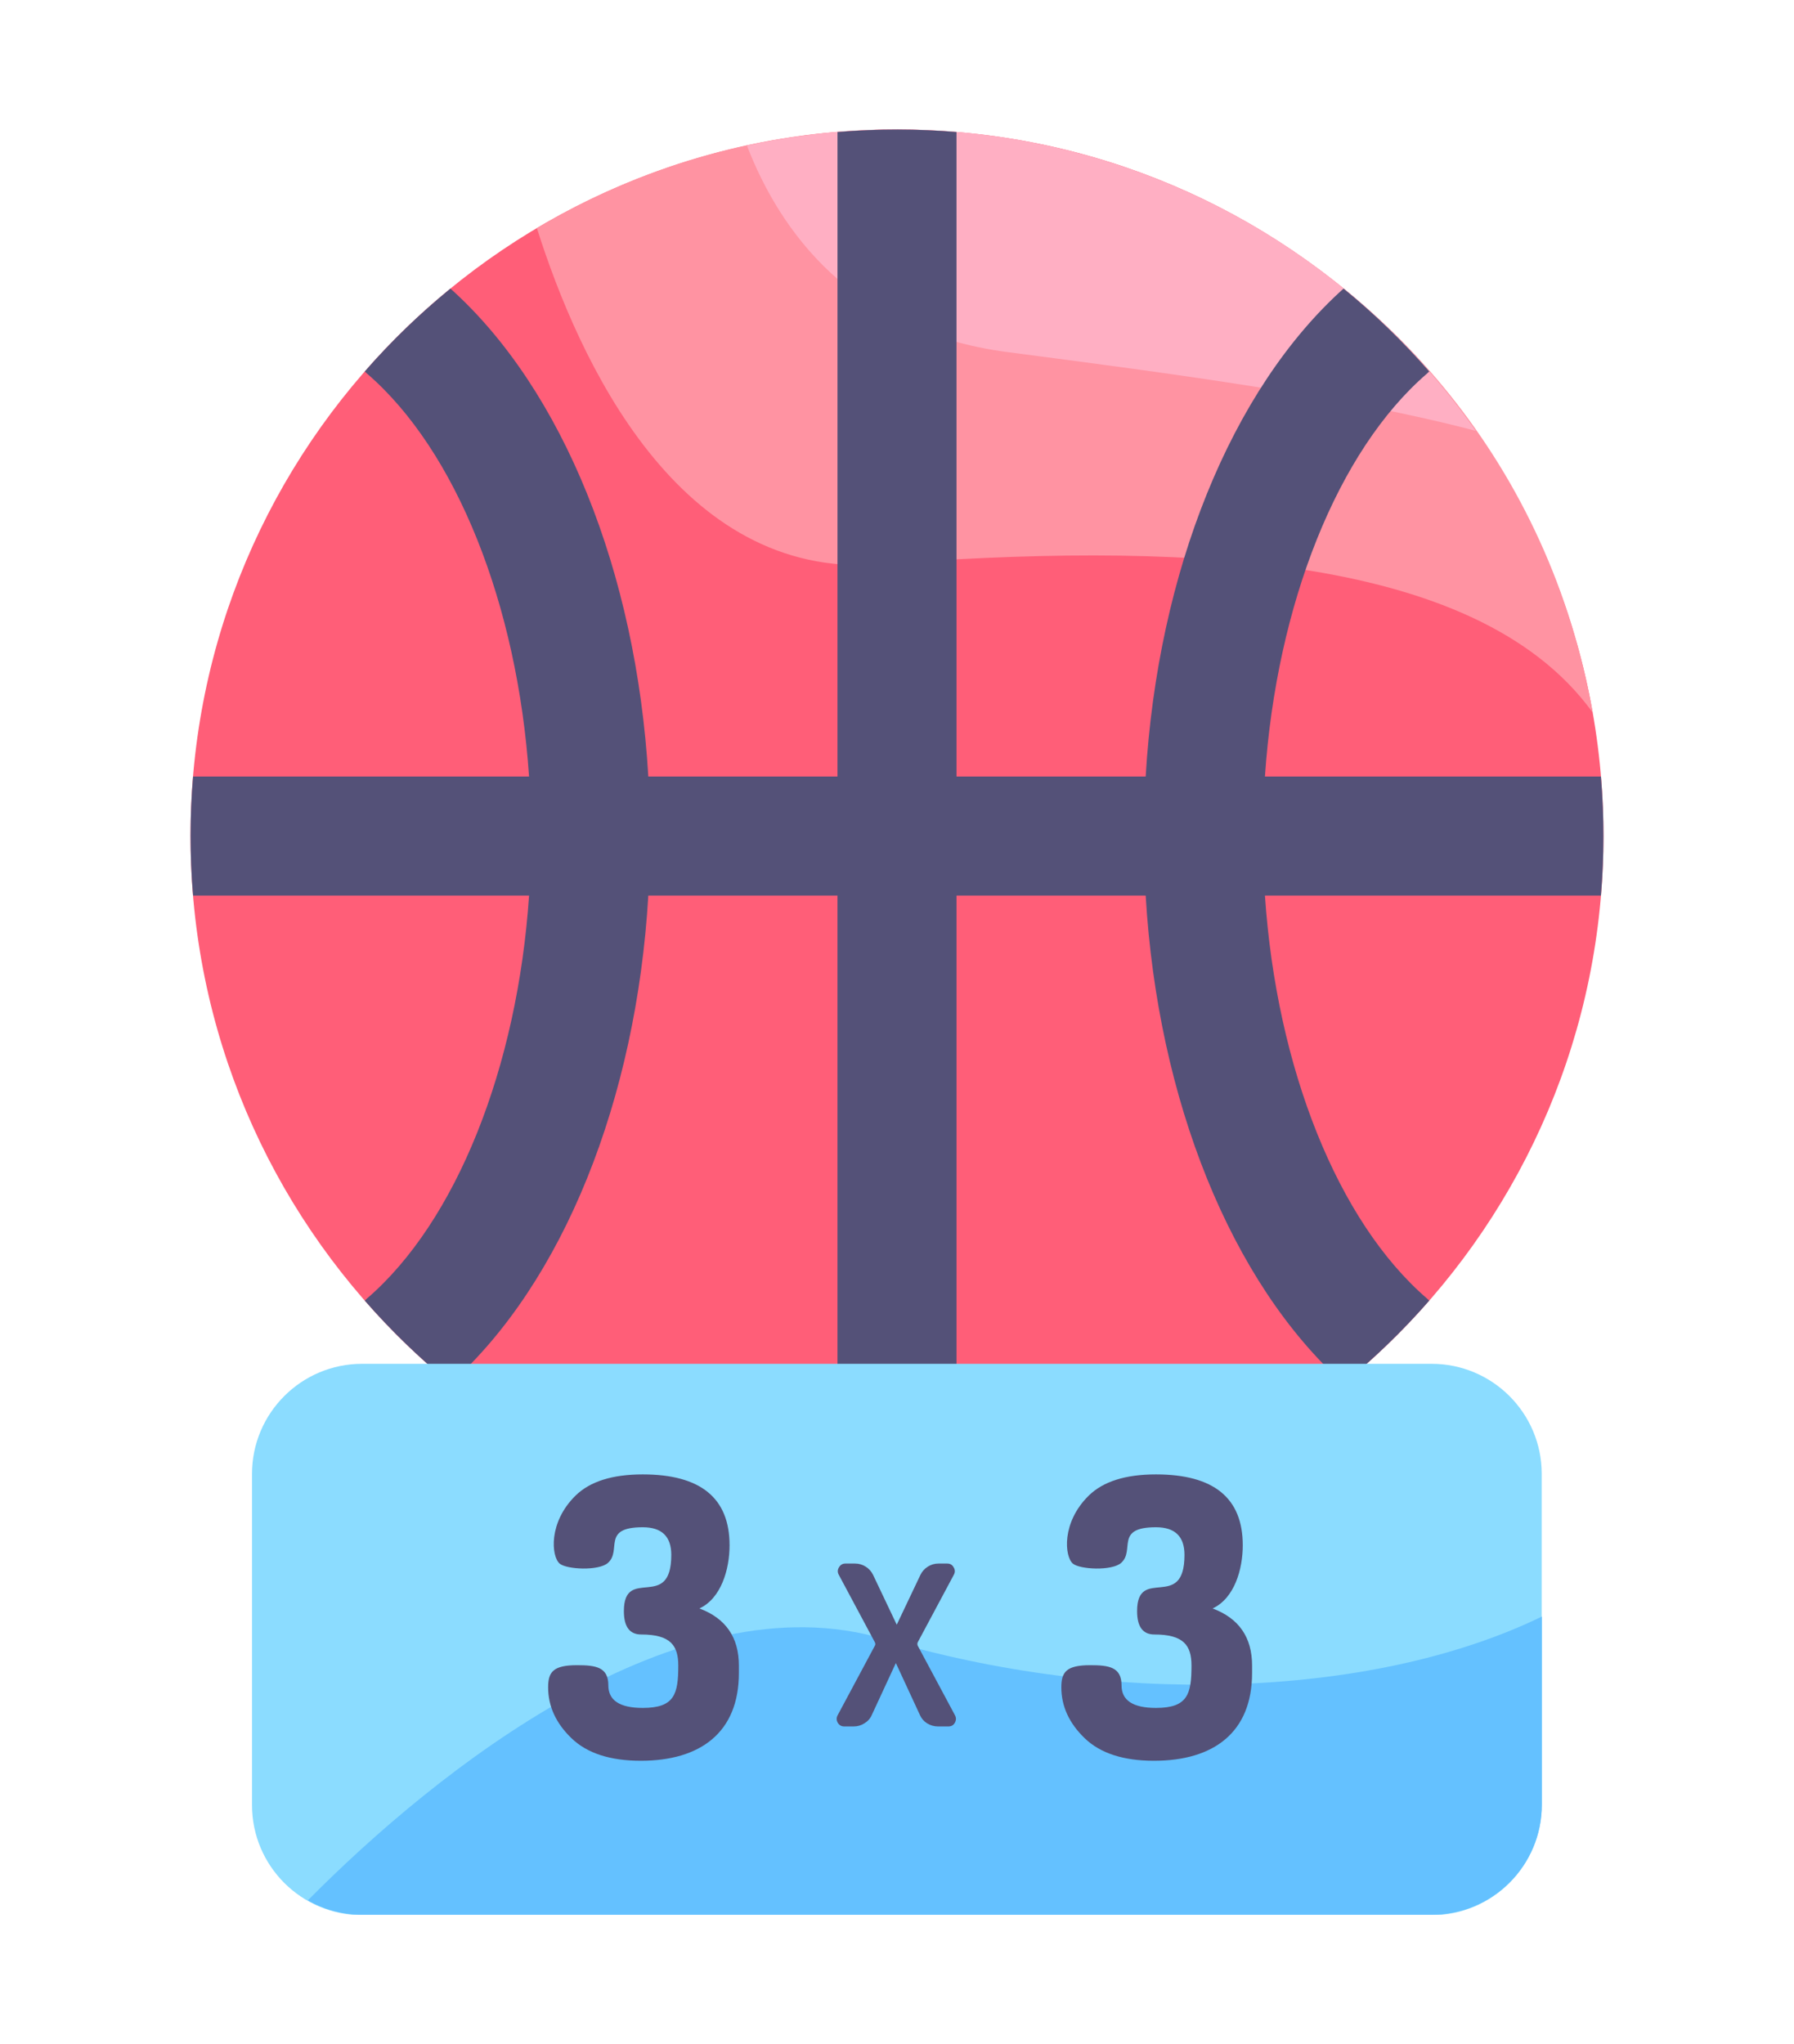 <svg width="201" height="229" viewBox="0 0 201 229" fill="none" xmlns="http://www.w3.org/2000/svg">
<g clip-path="url(#clip0_1109_22036)" filter="url(#filter0_d_1109_22036)">
<path d="M100.5 172.809C144.214 172.809 179.651 137.372 179.651 93.658C179.651 49.944 144.214 14.507 100.5 14.507C56.786 14.507 21.349 49.944 21.349 93.658C21.349 137.372 56.786 172.809 100.5 172.809Z" fill="#FF5E78"/>
<path d="M178.444 79.824C168.77 24.944 107.05 -2.289 60.153 25.555C64.862 40.436 76.051 64.892 98.44 63.224C130.476 60.838 165.163 61.425 178.444 79.824Z" fill="#FF93A2"/>
<path d="M83.686 16.307C87.38 25.881 95.415 37.166 112.884 39.444C131.376 41.856 150.813 44.427 165.35 48.269C146.936 22.008 114.817 9.565 83.686 16.307Z" fill="#FFAFC3"/>
<path d="M179.369 86.992H141.724C143.023 67.743 149.864 50.475 159.894 41.84C159.977 41.767 160.052 41.688 160.131 41.613C157.198 38.256 153.987 35.149 150.532 32.327C137.928 43.633 129.707 64.085 128.362 86.992H107.166V14.789C102.777 14.422 98.455 14.403 93.833 14.789V86.991H72.637C71.292 64.085 63.072 43.632 50.467 32.327C47.013 35.148 43.801 38.255 40.868 41.613C40.948 41.688 41.022 41.767 41.106 41.839C51.136 50.474 57.977 67.743 59.275 86.991H21.631C21.263 91.408 21.248 95.73 21.631 100.324H59.276C57.977 119.573 51.136 136.841 41.106 145.476C41.023 145.548 40.948 145.627 40.869 145.702C43.802 149.06 47.013 152.167 50.468 154.988C63.072 143.683 71.293 123.23 72.637 100.324H93.833V172.527C98.223 172.893 102.545 172.912 107.166 172.527V100.324H128.362C129.707 123.231 137.928 143.683 150.532 154.989C153.986 152.167 157.198 149.061 160.131 145.703C160.051 145.627 159.977 145.549 159.893 145.477C149.863 136.842 143.022 119.573 141.724 100.324H179.369C179.735 95.934 179.754 91.613 179.369 86.992Z" fill="#545178"/>
<path d="M160.396 214.548H40.574C33.759 214.548 28.234 209.023 28.234 202.208V165.121C28.234 158.306 33.759 152.781 40.574 152.781H160.396C167.211 152.781 172.736 158.306 172.736 165.121V202.208C172.736 209.023 167.211 214.548 160.396 214.548Z" fill="#8BDCFF"/>
<path d="M34.492 212.887C36.291 213.911 38.371 214.499 40.59 214.499H160.411C167.226 214.499 172.751 208.975 172.751 202.159V181.098C153.28 190.539 123.847 191.03 99.037 183.616C75.966 176.722 48.947 198.292 34.492 212.887Z" fill="#64C1FF"/>
<path d="M61.413 189.023C61.413 187.325 61.955 186.542 64.652 186.542C66.776 186.542 68.159 186.762 68.159 188.806C68.159 190.489 69.443 191.33 72.012 191.33C75.572 191.33 75.994 189.788 75.994 186.586C75.994 184.328 75.116 183.104 71.839 183.104C70.546 183.104 69.9 182.233 69.9 180.492C69.9 175.339 75.211 180.589 75.211 174.185C75.211 172.122 74.144 171.09 72.012 171.09C67.359 171.09 69.699 173.681 68.112 175.085C67.071 176.005 63.471 175.82 62.701 175.16C61.775 174.368 61.409 170.559 64.487 167.543C66.101 165.962 68.609 165.17 72.012 165.17C78.497 165.17 81.74 167.817 81.74 173.11C81.74 175.81 80.802 179.055 78.363 180.187C81.311 181.29 82.785 183.424 82.785 186.586V187.413C82.785 194.096 78.456 197.25 71.796 197.25C68.364 197.25 65.776 196.408 64.03 194.725C62.285 193.043 61.413 191.142 61.413 189.023Z" fill="#545178"/>
<path d="M118.912 189.023C118.912 187.325 119.454 186.542 122.151 186.542C124.276 186.542 125.659 186.762 125.659 188.806C125.659 190.489 126.943 191.33 129.511 191.33C133.071 191.33 133.494 189.788 133.494 186.586C133.494 184.328 132.615 183.104 129.338 183.104C128.046 183.104 127.4 182.233 127.4 180.492C127.4 175.339 132.71 180.589 132.71 174.185C132.71 172.122 131.643 171.09 129.511 171.09C124.859 171.09 127.198 173.681 125.611 175.085C124.57 176.005 120.97 175.82 120.2 175.16C119.275 174.368 118.908 170.559 121.986 167.543C123.6 165.962 126.109 165.17 129.511 165.17C135.997 165.17 139.24 167.817 139.24 173.11C139.24 175.81 138.301 179.055 135.862 180.187C138.81 181.29 140.284 183.424 140.284 186.586V187.413C140.284 194.096 135.956 197.25 129.295 197.25C125.864 197.25 123.275 196.408 121.53 194.725C119.784 193.043 118.912 191.142 118.912 189.023Z" fill="#545178"/>
<path d="M94.597 193.406C94.28 193.406 94.038 193.273 93.872 193.006C93.705 192.723 93.697 192.44 93.847 192.156L98.022 184.356C98.088 184.256 98.088 184.131 98.022 183.981L93.972 176.406C93.822 176.123 93.83 175.848 93.997 175.581C94.163 175.298 94.405 175.156 94.722 175.156H95.797C96.23 175.156 96.63 175.273 96.997 175.506C97.364 175.74 97.638 176.048 97.822 176.431L100.447 181.956C100.447 181.973 100.455 181.981 100.472 181.981C100.488 181.981 100.497 181.973 100.497 181.956L103.122 176.431C103.305 176.048 103.58 175.74 103.947 175.506C104.313 175.273 104.713 175.156 105.147 175.156H106.122C106.455 175.156 106.697 175.298 106.847 175.581C107.013 175.848 107.022 176.123 106.872 176.406L102.822 183.981C102.772 184.098 102.772 184.223 102.822 184.356L106.997 192.156C107.147 192.44 107.138 192.723 106.972 193.006C106.822 193.273 106.58 193.406 106.247 193.406H105.097C104.663 193.406 104.255 193.29 103.872 193.056C103.505 192.823 103.238 192.515 103.072 192.131L100.397 186.356C100.397 186.34 100.388 186.331 100.372 186.331C100.355 186.331 100.347 186.34 100.347 186.356L97.672 192.131C97.505 192.515 97.23 192.823 96.847 193.056C96.48 193.29 96.08 193.406 95.647 193.406H94.597Z" fill="#545178"/>
</g>
<defs>
<filter id="filter0_d_1109_22036" x="-13.5" y="0.5" width="228" height="228" filterUnits="userSpaceOnUse" color-interpolation-filters="sRGB">
<feFlood flood-opacity="0" result="BackgroundImageFix"/>
<feColorMatrix in="SourceAlpha" type="matrix" values="0 0 0 0 0 0 0 0 0 0 0 0 0 0 0 0 0 0 127 0" result="hardAlpha"/>
<feOffset/>
<feGaussia__k1lur stdDeviation="7"/>
<feColorMatrix type="matrix" values="0 0 0 0 1 0 0 0 0 1 0 0 0 0 1 0 0 0 0.8 0"/>
<feBlend mode="normal" in2="BackgroundImageFix" result="effect1_dropShadow_1109_22036"/>
<feBlend mode="normal" in="SourceGraphic" in2="effect1_dropShadow_1109_22036" result="shape"/>
</filter>
<clipPath id="clip0_1109_22036">
<rect width="200" height="200" fill="white" transform="translate(0.5 14.5)"/>
</clipPath>
</defs>
</svg>
